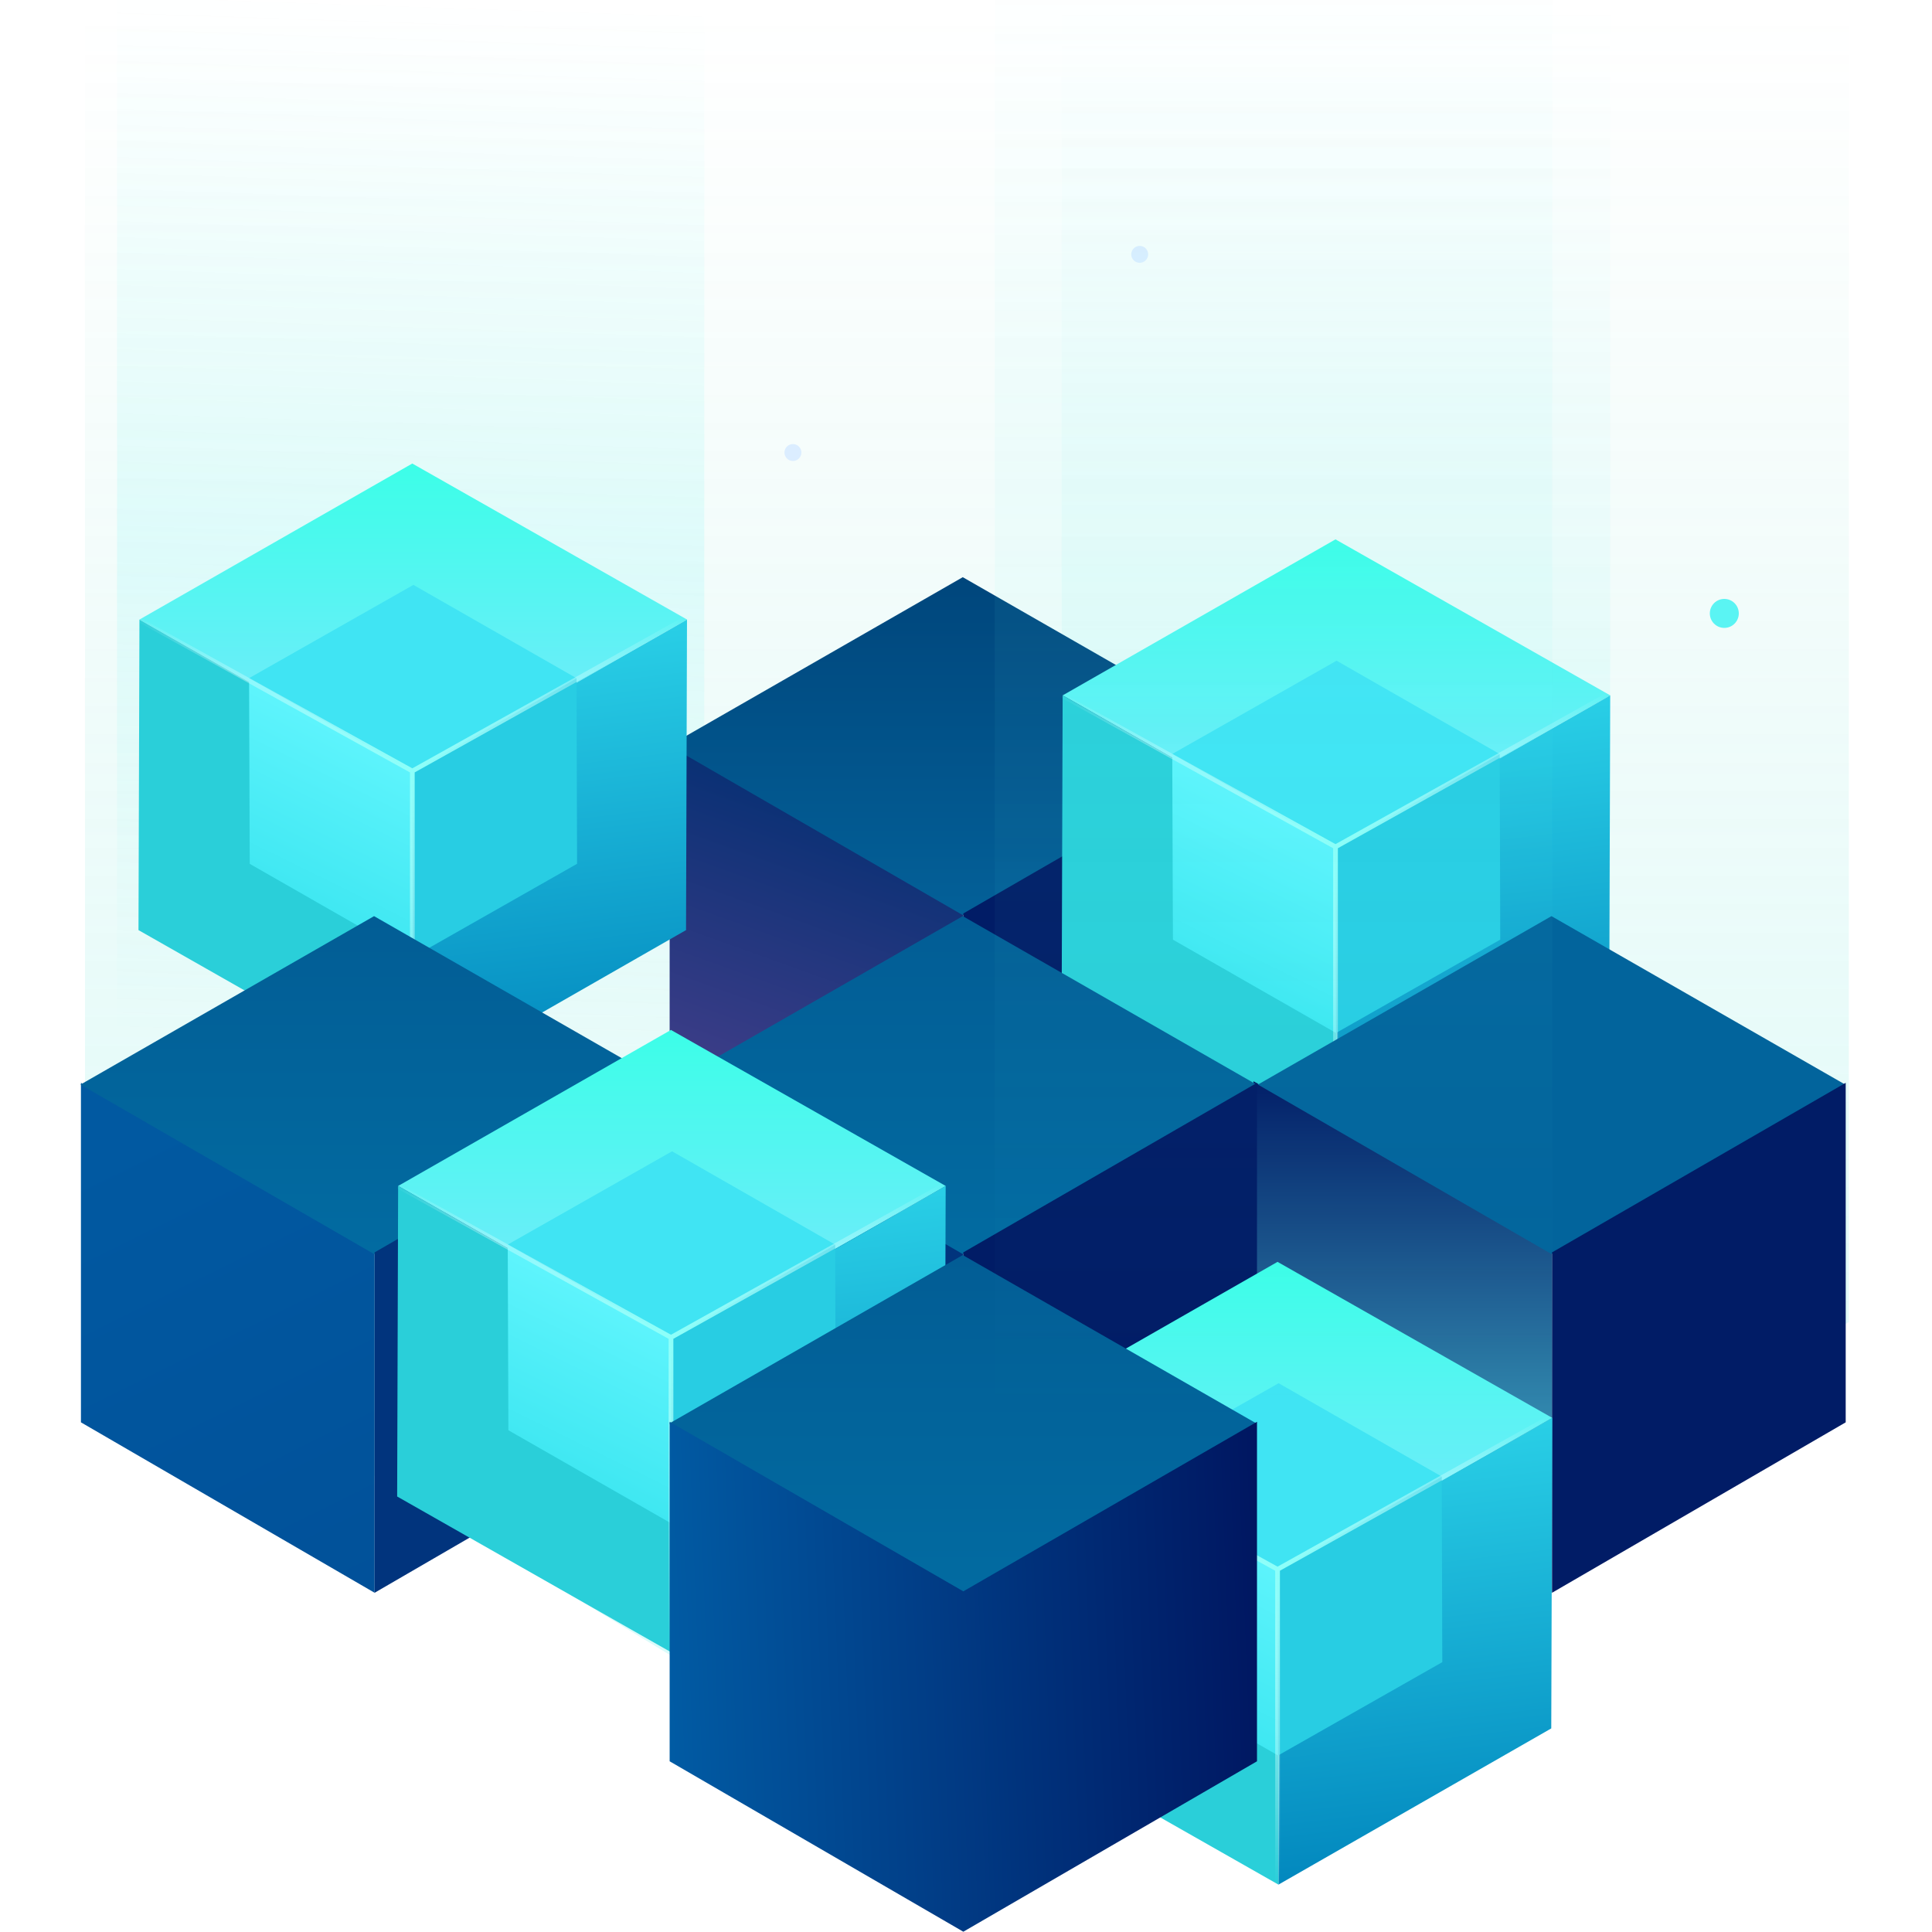 <svg width="200" height="200" viewBox="0 0 200 200" fill="none" xmlns="http://www.w3.org/2000/svg">
<g clip-path="url(#clip0_3801)">
<path opacity="0.3" d="M8.795 -42.436L191.392 -42.506V136.859L98.593 189.03L8.795 134.642V-42.436Z" fill="url(#paint0_linear_3801)" fill-opacity="0.88"/>
<path opacity="0.3" d="M109.904 -62.82H166.692V146.494L138.984 162.021L109.904 144.293V-62.82Z" fill="url(#paint1_linear_3801)"/>
<g filter="url(#filter0_b_3801)">
<rect x="59.234" y="124.168" width="39.705" height="14.774" rx="5.079" fill="white" fill-opacity="0.7"/>
</g>
<path d="M65.798 133.322H66.479V131.97H67.333L68.285 133.322H69.089L68.042 131.854C68.585 131.699 68.967 131.317 68.967 130.68V130.668C68.967 130.331 68.851 130.042 68.646 129.832C68.396 129.588 68.014 129.444 67.526 129.444H65.798V133.322ZM66.479 131.367V130.065H67.471C67.975 130.065 68.274 130.292 68.274 130.707V130.718C68.274 131.112 67.964 131.367 67.477 131.367H66.479ZM71.011 133.389C71.548 133.389 71.93 133.173 72.207 132.84L71.814 132.491C71.581 132.718 71.349 132.84 71.022 132.84C70.59 132.84 70.252 132.574 70.18 132.098H72.329C72.335 132.031 72.34 131.97 72.34 131.91C72.34 131.067 71.869 130.336 70.939 130.336C70.102 130.336 69.509 131.023 69.509 131.86V131.871C69.509 132.774 70.163 133.389 71.011 133.389ZM70.174 131.655C70.235 131.2 70.523 130.885 70.933 130.885C71.376 130.885 71.631 131.223 71.675 131.655H70.174ZM75.468 133.322V131.588C75.468 130.807 75.047 130.353 74.183 130.353C73.706 130.353 73.39 130.452 73.069 130.596L73.252 131.134C73.518 131.023 73.761 130.951 74.088 130.951C74.554 130.951 74.809 131.173 74.809 131.577V131.632C74.581 131.56 74.354 131.511 74 131.511C73.318 131.511 72.814 131.821 72.814 132.469V132.48C72.814 133.067 73.302 133.383 73.856 133.383C74.299 133.383 74.604 133.2 74.803 132.962V133.322H75.468ZM74.82 132.264C74.82 132.63 74.487 132.879 74.044 132.879C73.728 132.879 73.479 132.724 73.479 132.447V132.436C73.479 132.153 73.728 131.982 74.149 131.982C74.41 131.982 74.648 132.031 74.82 132.098V132.264ZM76.304 133.322H76.974V129.278H76.304V133.322ZM77.74 131.954H79.38V131.295H77.74V131.954ZM80.645 133.322H81.332V130.076H82.562V129.444H79.415V130.076H80.645V133.322ZM83.115 129.948H83.835V129.311H83.115V129.948ZM83.143 133.322H83.813V130.397H83.143V133.322ZM84.689 133.322H85.36V131.677C85.36 131.223 85.614 130.946 85.986 130.946C86.357 130.946 86.578 131.2 86.578 131.655V133.322H87.249V131.671C87.249 131.2 87.509 130.946 87.875 130.946C88.252 130.946 88.468 131.195 88.468 131.66V133.322H89.138V131.455C89.138 130.741 88.75 130.336 88.113 130.336C87.67 130.336 87.36 130.541 87.121 130.851C86.966 130.541 86.673 130.336 86.251 130.336C85.803 130.336 85.548 130.58 85.36 130.84V130.397H84.689V133.322ZM91.294 133.389C91.832 133.389 92.214 133.173 92.491 132.84L92.098 132.491C91.865 132.718 91.632 132.84 91.305 132.84C90.873 132.84 90.535 132.574 90.463 132.098H92.613C92.618 132.031 92.624 131.97 92.624 131.91C92.624 131.067 92.153 130.336 91.222 130.336C90.386 130.336 89.793 131.023 89.793 131.86V131.871C89.793 132.774 90.447 133.389 91.294 133.389ZM90.458 131.655C90.519 131.2 90.807 130.885 91.217 130.885C91.66 130.885 91.915 131.223 91.959 131.655H90.458Z" fill="#090C38"/>
<path opacity="0.3" d="M12.115 -29.314H72.908V179.93L43.245 195.451L12.115 177.729V-29.314Z" fill="url(#paint2_linear_3801)"/>
<circle cx="82.083" cy="46.845" r="0.876" fill="#DBEDFF"/>
<circle cx="178.5" cy="63.5" r="1.5" fill="#5AF4F3"/>
<circle cx="117.982" cy="26.331" r="0.876" fill="#DBEDFF"/>
<path d="M99.723 94.561L69.322 77.008L69.322 112.154L99.723 129.797V94.561Z" fill="url(#paint3_linear_3801)"/>
<path d="M130.07 77.183L99.672 94.735L69.277 77.187L99.665 59.75L130.07 77.183Z" fill="url(#paint4_linear_3801)"/>
<path d="M99.722 94.561L130.123 77.008L130.123 112.154L99.722 129.797V94.561Z" fill="#011C66"/>
<path d="M166.692 71.986L138.429 88.137L110.006 71.986L138.249 55.834L166.692 71.986Z" fill="url(#paint5_linear_3801)"/>
<path d="M166.687 71.986L166.586 104.132L138.344 120.303L138.424 88.138L166.687 71.986Z" fill="url(#paint6_linear_3801)"/>
<path d="M138.428 88.138L138.347 120.303L109.904 104.132L110.005 71.986L138.428 88.138Z" fill="#2ACFD9"/>
<path d="M138.305 106.931L138.254 87.707L155.249 78.057L155.306 97.271L138.305 106.931Z" fill="#28CDE3"/>
<path d="M138.305 106.933L121.42 97.274L121.352 78.054L138.254 87.709L138.305 106.933Z" fill="url(#paint7_linear_3801)"/>
<path d="M138.252 87.707L121.35 78.052L138.362 68.397L155.247 78.057L138.252 87.707Z" fill="#40E4F3"/>
<path d="M166.278 72.012L138.252 87.665M138.252 87.665V120.235M138.252 87.665L109.975 72.012" stroke="url(#paint8_radial_3801)" stroke-width="0.489"/>
<path d="M160.665 129.646L129.758 111.928L130.264 147.24L160.665 164.882V129.646Z" fill="url(#paint9_linear_3801)"/>
<path d="M191.011 112.271L160.614 129.823L130.219 112.275L160.607 94.838L191.011 112.271Z" fill="#02649C"/>
<path d="M160.666 129.646L191.066 112.094L191.066 147.24L160.666 164.883V129.646Z" fill="#011C66"/>
<path d="M99.723 129.646L69.322 112.094L69.322 147.24L99.723 164.883V129.646Z" fill="#01347D"/>
<path d="M130.07 112.271L99.672 129.823L69.277 112.275L99.665 94.838L130.07 112.271Z" fill="url(#paint10_linear_3801)"/>
<path d="M99.722 129.646L130.123 112.094L130.123 147.24L99.722 164.883V129.646Z" fill="#011C66"/>
<path d="M71.123 64.136L42.861 80.288L14.438 64.136L42.68 47.984L71.123 64.136Z" fill="url(#paint11_linear_3801)"/>
<path d="M71.118 64.139L71.018 96.284L42.775 112.456L42.856 80.29L71.118 64.139Z" fill="url(#paint12_linear_3801)"/>
<path d="M42.859 80.29L42.779 112.456L14.336 96.284L14.436 64.139L42.859 80.29Z" fill="#2ACFD9"/>
<path d="M42.736 99.082L42.685 79.857L59.681 70.207L59.738 89.421L42.736 99.082Z" fill="#28CDE3"/>
<path d="M42.737 99.084L25.852 89.424L25.784 70.204L42.686 79.859L42.737 99.084Z" fill="url(#paint13_linear_3801)"/>
<path d="M42.684 79.858L25.782 70.202L42.794 60.548L59.679 70.207L42.684 79.858Z" fill="#40E4F3"/>
<path d="M70.709 64.162L42.684 79.816M42.684 79.816V112.386M42.684 79.816L14.406 64.162" stroke="url(#paint14_radial_3801)" stroke-width="0.489"/>
<path d="M38.78 129.646L8.379 112.094L8.379 147.24L38.78 164.883V129.646Z" fill="url(#paint15_linear_3801)"/>
<path d="M69.127 112.271L38.729 129.823L8.334 112.275L38.722 94.838L69.127 112.271Z" fill="url(#paint16_linear_3801)"/>
<path d="M38.779 129.646L69.18 112.094L69.18 147.24L38.779 164.883V129.646Z" fill="#01347D"/>
<path d="M97.901 122.771L69.638 138.922L41.215 122.771L69.458 106.619L97.901 122.771Z" fill="url(#paint17_linear_3801)"/>
<path d="M97.896 122.771L97.795 154.917L69.553 171.088L69.633 138.923L97.896 122.771Z" fill="url(#paint18_linear_3801)"/>
<path d="M69.637 138.923L69.556 171.088L41.113 154.917L41.214 122.771L69.637 138.923Z" fill="#2ACFD9"/>
<path d="M69.514 157.716L69.463 138.492L86.458 128.842L86.515 148.056L69.514 157.716Z" fill="#28CDE3"/>
<path d="M69.514 157.718L52.629 148.059L52.561 128.839L69.463 138.494L69.514 157.718Z" fill="url(#paint19_linear_3801)"/>
<path d="M69.461 138.492L52.559 128.837L69.571 119.182L86.456 128.842L69.461 138.492Z" fill="#40E4F3"/>
<path d="M97.487 122.797L69.461 138.451M69.461 138.451V171.02M69.461 138.451L41.184 122.797" stroke="url(#paint20_radial_3801)" stroke-width="0.489"/>
<path d="M160.692 146.779L132.429 162.93L104.006 146.779L132.249 130.627L160.692 146.779Z" fill="url(#paint21_linear_3801)"/>
<path d="M160.687 146.779L160.586 178.925L132.344 195.096L132.424 162.931L160.687 146.779Z" fill="url(#paint22_linear_3801)"/>
<path d="M132.428 162.931L132.347 195.096L103.904 178.925L104.005 146.779L132.428 162.931Z" fill="#2ACFD9"/>
<path d="M132.305 181.724L132.254 162.5L149.249 152.85L149.306 172.064L132.305 181.724Z" fill="#28CDE3"/>
<path d="M132.305 181.724L115.42 172.065L115.352 152.845L132.254 162.5L132.305 181.724Z" fill="url(#paint23_linear_3801)"/>
<path d="M132.252 162.5L115.35 152.845L132.362 143.19L149.247 152.85L132.252 162.5Z" fill="#40E4F3"/>
<path d="M160.278 146.805L132.252 162.458M132.252 162.458V195.028M132.252 162.458L103.975 146.805" stroke="url(#paint24_radial_3801)" stroke-width="0.489"/>
<path d="M130.07 147.358L99.672 164.911L69.277 147.363L99.665 129.926L130.07 147.358Z" fill="url(#paint25_linear_3801)"/>
<path fill-rule="evenodd" clip-rule="evenodd" d="M130.124 147.182L99.723 164.734V199.971L130.124 182.328L130.124 147.182ZM69.322 147.182L99.723 164.735V199.971L69.322 182.328L69.322 147.182Z" fill="url(#paint26_linear_3801)"/>
<path opacity="0.1" d="M102.979 -29.117H160.689V179.768L132.531 195.263L102.979 177.571V-29.117Z" fill="url(#paint27_linear_3801)"/>
</g>
<defs>
<filter id="filter0_b_3801" x="57.388" y="122.321" width="43.399" height="18.467" filterUnits="userSpaceOnUse" color-interpolation-filters="sRGB">
<feFlood flood-opacity="0" result="BackgroundImageFix"/>
<feGaussianBlur in="BackgroundImage" stdDeviation="0.923"/>
<feComposite in2="SourceAlpha" operator="in" result="effect1_backgroundBlur_3801"/>
<feBlend mode="normal" in="SourceGraphic" in2="effect1_backgroundBlur_3801" result="shape"/>
</filter>
<linearGradient id="paint0_linear_3801" x1="99.297" y1="1.283" x2="99.297" y2="198.557" gradientUnits="userSpaceOnUse">
<stop stop-color="#5DD1B5" stop-opacity="0"/>
<stop offset="1" stop-color="#5CF3F4"/>
</linearGradient>
<linearGradient id="paint1_linear_3801" x1="142.212" y1="-0.046" x2="142.212" y2="114.141" gradientUnits="userSpaceOnUse">
<stop stop-color="#73EEF2" stop-opacity="0"/>
<stop offset="1" stop-color="#58F5F2" stop-opacity="0.47"/>
</linearGradient>
<linearGradient id="paint2_linear_3801" x1="46.702" y1="-4.95312e-05" x2="43" y2="108" gradientUnits="userSpaceOnUse">
<stop stop-color="#53F6F1" stop-opacity="0"/>
<stop offset="0.54" stop-color="#57F5F2" stop-opacity="0.46"/>
<stop offset="1" stop-color="#5BF4F3" stop-opacity="0"/>
</linearGradient>
<linearGradient id="paint3_linear_3801" x1="84.523" y1="77.008" x2="69.278" y2="119.548" gradientUnits="userSpaceOnUse">
<stop stop-color="#002E71"/>
<stop offset="1" stop-color="#4D418E"/>
</linearGradient>
<linearGradient id="paint4_linear_3801" x1="99.674" y1="59.75" x2="99.674" y2="94.735" gradientUnits="userSpaceOnUse">
<stop stop-color="#00467C"/>
<stop offset="1" stop-color="#036098"/>
</linearGradient>
<linearGradient id="paint5_linear_3801" x1="138.349" y1="55.834" x2="138.349" y2="88.137" gradientUnits="userSpaceOnUse">
<stop stop-color="#3CFEE8"/>
<stop offset="1" stop-color="#7CE7FF"/>
</linearGradient>
<linearGradient id="paint6_linear_3801" x1="152.49" y1="71.87" x2="158.385" y2="120.256" gradientUnits="userSpaceOnUse">
<stop stop-color="#2BD2E8"/>
<stop offset="1" stop-color="#0084BC"/>
</linearGradient>
<linearGradient id="paint7_linear_3801" x1="138.049" y1="82.365" x2="121.549" y2="115.906" gradientUnits="userSpaceOnUse">
<stop stop-color="#65F7FF"/>
<stop offset="1" stop-color="#24DCE8"/>
</linearGradient>
<radialGradient id="paint8_radial_3801" cx="0" cy="0" r="1" gradientUnits="userSpaceOnUse" gradientTransform="translate(138.126 87.413) rotate(90) scale(32.822)">
<stop stop-color="#8CFFF9"/>
<stop offset="1" stop-color="white" stop-opacity="0"/>
</radialGradient>
<linearGradient id="paint9_linear_3801" x1="145.464" y1="112.093" x2="145.455" y2="180.719" gradientUnits="userSpaceOnUse">
<stop stop-color="#011C66"/>
<stop offset="1" stop-color="#61F2F5"/>
</linearGradient>
<linearGradient id="paint10_linear_3801" x1="99.674" y1="94.838" x2="99.674" y2="129.823" gradientUnits="userSpaceOnUse">
<stop stop-color="#025D95"/>
<stop offset="1" stop-color="#026BA1"/>
</linearGradient>
<linearGradient id="paint11_linear_3801" x1="42.78" y1="47.984" x2="42.78" y2="80.288" gradientUnits="userSpaceOnUse">
<stop stop-color="#3CFEE8"/>
<stop offset="1" stop-color="#7CE7FF"/>
</linearGradient>
<linearGradient id="paint12_linear_3801" x1="56.922" y1="64.022" x2="62.817" y2="112.409" gradientUnits="userSpaceOnUse">
<stop stop-color="#2BD2E8"/>
<stop offset="1" stop-color="#0084BC"/>
</linearGradient>
<linearGradient id="paint13_linear_3801" x1="42.481" y1="74.515" x2="25.981" y2="108.057" gradientUnits="userSpaceOnUse">
<stop stop-color="#65F7FF"/>
<stop offset="1" stop-color="#24DCE8"/>
</linearGradient>
<radialGradient id="paint14_radial_3801" cx="0" cy="0" r="1" gradientUnits="userSpaceOnUse" gradientTransform="translate(42.558 79.563) rotate(90) scale(32.822)">
<stop stop-color="#8CFFF9"/>
<stop offset="1" stop-color="white" stop-opacity="0"/>
</radialGradient>
<linearGradient id="paint15_linear_3801" x1="23.579" y1="112.094" x2="92.358" y2="251.375" gradientUnits="userSpaceOnUse">
<stop stop-color="#0159A1"/>
<stop offset="1" stop-color="#01428B"/>
</linearGradient>
<linearGradient id="paint16_linear_3801" x1="38.73" y1="94.838" x2="38.73" y2="129.823" gradientUnits="userSpaceOnUse">
<stop stop-color="#025D95"/>
<stop offset="1" stop-color="#026BA1"/>
</linearGradient>
<linearGradient id="paint17_linear_3801" x1="69.558" y1="106.619" x2="69.558" y2="138.922" gradientUnits="userSpaceOnUse">
<stop stop-color="#3CFEE8"/>
<stop offset="1" stop-color="#7CE7FF"/>
</linearGradient>
<linearGradient id="paint18_linear_3801" x1="83.699" y1="122.655" x2="89.594" y2="171.041" gradientUnits="userSpaceOnUse">
<stop stop-color="#2BD2E8"/>
<stop offset="1" stop-color="#0084BC"/>
</linearGradient>
<linearGradient id="paint19_linear_3801" x1="69.258" y1="133.15" x2="52.758" y2="166.692" gradientUnits="userSpaceOnUse">
<stop stop-color="#65F7FF"/>
<stop offset="1" stop-color="#24DCE8"/>
</linearGradient>
<radialGradient id="paint20_radial_3801" cx="0" cy="0" r="1" gradientUnits="userSpaceOnUse" gradientTransform="translate(69.335 138.198) rotate(90) scale(32.822)">
<stop stop-color="#8CFFF9"/>
<stop offset="1" stop-color="white" stop-opacity="0"/>
</radialGradient>
<linearGradient id="paint21_linear_3801" x1="132.349" y1="130.627" x2="132.349" y2="162.93" gradientUnits="userSpaceOnUse">
<stop stop-color="#3CFEE8"/>
<stop offset="1" stop-color="#7CE7FF"/>
</linearGradient>
<linearGradient id="paint22_linear_3801" x1="146.49" y1="146.663" x2="152.385" y2="195.049" gradientUnits="userSpaceOnUse">
<stop stop-color="#2BD2E8"/>
<stop offset="1" stop-color="#0084BC"/>
</linearGradient>
<linearGradient id="paint23_linear_3801" x1="132.049" y1="157.156" x2="115.549" y2="190.697" gradientUnits="userSpaceOnUse">
<stop stop-color="#65F7FF"/>
<stop offset="1" stop-color="#24DCE8"/>
</linearGradient>
<radialGradient id="paint24_radial_3801" cx="0" cy="0" r="1" gradientUnits="userSpaceOnUse" gradientTransform="translate(132.126 162.206) rotate(90) scale(32.822)">
<stop stop-color="#8CFFF9"/>
<stop offset="1" stop-color="white" stop-opacity="0"/>
</radialGradient>
<linearGradient id="paint25_linear_3801" x1="99.674" y1="129.926" x2="99.674" y2="164.911" gradientUnits="userSpaceOnUse">
<stop stop-color="#025D95"/>
<stop offset="1" stop-color="#026BA1"/>
</linearGradient>
<linearGradient id="paint26_linear_3801" x1="144.728" y1="147.182" x2="56.56" y2="150.621" gradientUnits="userSpaceOnUse">
<stop stop-color="#000651"/>
<stop offset="1" stop-color="#0168B0"/>
</linearGradient>
<linearGradient id="paint27_linear_3801" x1="135.812" y1="-8.653" x2="135.812" y2="147.481" gradientUnits="userSpaceOnUse">
<stop stop-color="#66F1F0" stop-opacity="0"/>
<stop offset="0.362" stop-color="#60F3F0" stop-opacity="0.638"/>
<stop offset="1" stop-color="#55F7F1" stop-opacity="0"/>
</linearGradient>
<clipPath id="clip0_3801">
<rect width="200" height="200" fill="white"/>
</clipPath>
</defs>
</svg>
